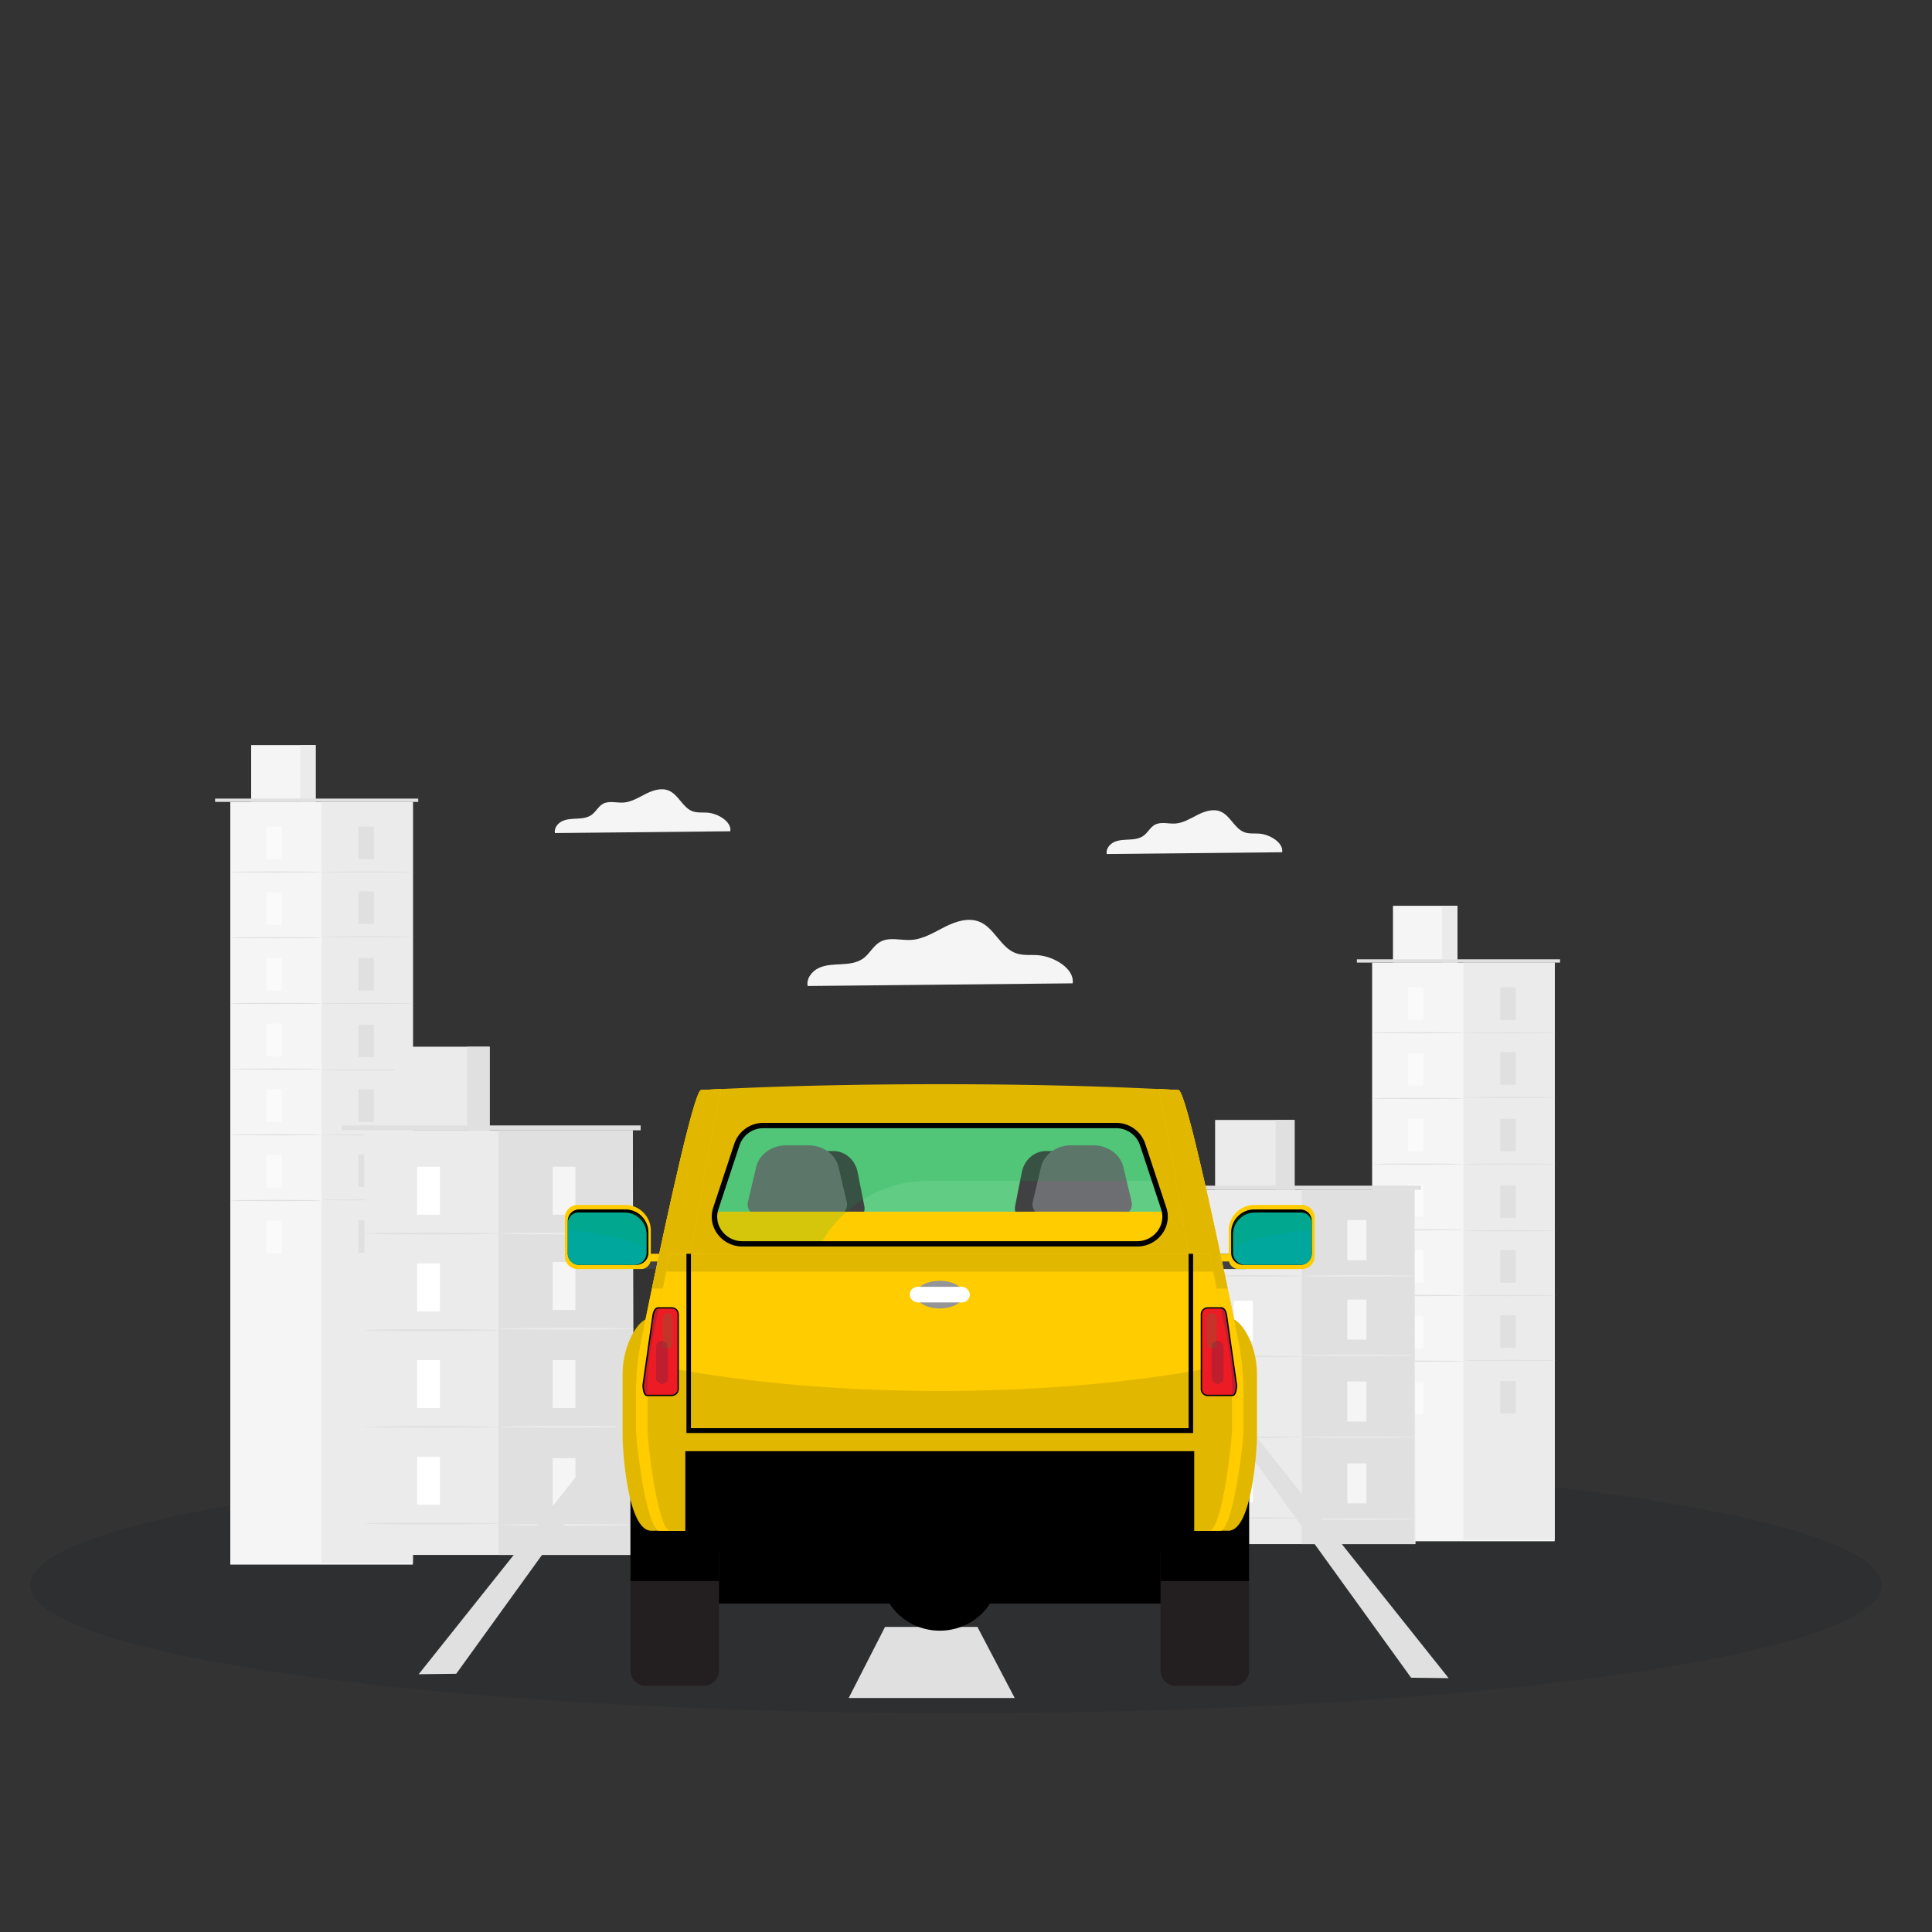 <?xml version="1.0" encoding="utf-8"?>
<svg xmlns="http://www.w3.org/2000/svg" viewBox="0 0 2000 2000">
  <rect x="0" y="0" width="2000" height="2000" fill="#333333" stroke="none"/>
  <g data-name="Layer 1">
    <path d="M1110.43,1017.94c2.09-15.26-19.43-27.8-35.6-29.11-7.72-.62-15.73.56-23-2-15.84-5.52-22.16-26-37.61-32.49-11.55-4.87-24.84-.53-36,5.1S955.89,972.19,943.38,973c-10.88.69-22.69-3.34-32.21,2-7.09,4-10.81,12.14-17.35,17s-14.74,5.72-22.67,6.15-16.16.51-23.38,3.82-13.21,11-11.71,18.75Z" fill="#f5f5f5"/>
    <path d="M756.05,860.53c1.39-10.1-12.86-18.41-23.57-19.27-5.11-.41-10.41.37-15.25-1.32-10.48-3.65-14.67-17.2-24.9-21.51-7.65-3.22-16.45-.35-23.86,3.38s-14.74,8.42-23,9c-7.2.47-15-2.21-21.33,1.31-4.69,2.63-7.15,8-11.48,11.23s-9.76,3.79-15,4.07-10.69.34-15.48,2.53-8.74,7.25-7.75,12.42Z" fill="#f5f5f5"/>
    <path d="M1327.32,882.24c1.39-10.1-12.86-18.41-23.57-19.27-5.11-.41-10.42.37-15.25-1.32-10.49-3.65-14.67-17.19-24.9-21.51-7.65-3.22-16.45-.35-23.87,3.38s-14.74,8.43-23,9c-7.2.46-15-2.21-21.33,1.31-4.7,2.62-7.16,8-11.49,11.22s-9.76,3.79-15,4.07-10.7.34-15.48,2.53-8.74,7.26-7.75,12.42Z" fill="#f5f5f5"/>
    <ellipse cx="989.56" cy="1640.81" fill="#26292c" opacity=".31" rx="958.39" ry="132.79"/>
    <rect fill="#f5f5f5" height="789.53" width="189.01" x="238.4" y="830.13"/>
    <rect fill="#ebebeb" height="787.57" width="94.51" x="332.91" y="830.13"/>
    <rect fill="#f5f5f5" height="58.81" width="66.75" x="259.99" y="771.32"/>
    <rect fill="#ebebeb" height="58.81" width="15.91" x="310.82" y="771.32"/>
    <polyline fill="#e0e0e0" points="222.65 830.13 222.65 826.7 432.95 826.7 432.95 830.13"/>
    <rect fill="#fafafa" height="33.74" width="16" x="275.71" y="855.78"/>
    <path d="M332.91,902.75c0,.36-21.16.65-47.25.65s-47.26-.29-47.26-.65,21.16-.64,47.26-.64S332.91,902.4,332.91,902.75Z" fill="#e0e0e0"/>
    <rect fill="#e0e0e0" height="33.74" width="16" x="371.04" y="855.78"/>
    <path d="M428.24,902.75c0,.36-21.16.65-47.25.65s-47.26-.29-47.26-.65,21.16-.64,47.26-.64S428.24,902.4,428.24,902.75Z" fill="#e0e0e0"/>
    <rect fill="#e0e0e0" height="33.74" width="16" x="371.04" y="922.76"/>
    <path d="M428.24,969.73c0,.36-21.16.65-47.25.65s-47.26-.29-47.26-.65,21.16-.64,47.26-.64S428.24,969.38,428.24,969.73Z" fill="#e0e0e0"/>
    <rect fill="#e0e0e0" height="33.74" width="16" x="371.04" y="991.76"/>
    <path d="M428.24,1038.73c0,.36-21.16.65-47.25.65s-47.26-.29-47.26-.65,21.16-.64,47.26-.64S428.24,1038.38,428.24,1038.73Z" fill="#e0e0e0"/>
    <rect fill="#e0e0e0" height="33.74" width="16" x="371.04" y="1060.76"/>
    <path d="M428.24,1107.73c0,.36-21.16.65-47.25.65s-47.26-.29-47.26-.65,21.16-.64,47.26-.64S428.24,1107.38,428.24,1107.73Z" fill="#e0e0e0"/>
    <rect fill="#e0e0e0" height="33.74" width="16" x="371.04" y="1127.78"/>
    <path d="M428.24,1174.76c0,.35-21.16.64-47.25.64s-47.26-.29-47.26-.64,21.16-.65,47.26-.65S428.24,1174.4,428.24,1174.76Z" fill="#e0e0e0"/>
    <rect fill="#e0e0e0" height="33.74" width="16" x="371.04" y="1195.08"/>
    <rect fill="#e0e0e0" height="33.74" width="16" x="371.04" y="1263.26"/>
    <path d="M428.24,1242.05c0,.36-21.16.65-47.25.65s-47.26-.29-47.26-.65,21.16-.64,47.26-.64S428.24,1241.7,428.24,1242.05Z" fill="#e0e0e0"/>
    <rect fill="#fafafa" height="33.74" width="16" x="275.71" y="923.78"/>
    <path d="M332.91,970.75c0,.36-21.16.65-47.25.65s-47.26-.29-47.26-.65,21.16-.64,47.26-.64S332.91,970.4,332.91,970.75Z" fill="#e0e0e0"/>
    <rect fill="#fafafa" height="33.74" width="16" x="275.71" y="991.78"/>
    <path d="M332.91,1038.75c0,.36-21.16.65-47.25.65s-47.26-.29-47.26-.65,21.16-.64,47.26-.64S332.91,1038.4,332.91,1038.75Z" fill="#e0e0e0"/>
    <rect fill="#fafafa" height="33.74" width="16" x="275.71" y="1059.78"/>
    <path d="M332.91,1106.76c0,.35-21.16.64-47.25.64s-47.26-.29-47.26-.64,21.16-.65,47.26-.65S332.91,1106.4,332.91,1106.76Z" fill="#e0e0e0"/>
    <rect fill="#fafafa" height="33.74" width="16" x="275.71" y="1127.78"/>
    <path d="M332.91,1174.76c0,.35-21.16.64-47.25.64s-47.26-.29-47.26-.64,21.16-.65,47.26-.65S332.91,1174.4,332.91,1174.76Z" fill="#e0e0e0"/>
    <rect fill="#fafafa" height="33.74" width="16" x="275.71" y="1195.78"/>
    <path d="M332.91,1242.76c0,.35-21.16.64-47.25.64s-47.26-.29-47.26-.64,21.16-.64,47.26-.64S332.91,1242.4,332.91,1242.76Z" fill="#e0e0e0"/>
    <rect fill="#fafafa" height="33.74" width="16" x="275.71" y="1263.78"/>
    <rect fill="#f5f5f5" height="599.03" width="189.01" x="1420.41" y="996.48"/>
    <rect fill="#ebebeb" height="597.38" width="94.51" x="1514.92" y="996.48"/>
    <rect fill="#f5f5f5" height="58.81" width="66.75" x="1441.99" y="937.67"/>
    <rect fill="#ebebeb" height="58.81" width="15.91" x="1492.83" y="937.67"/>
    <polyline fill="#e0e0e0" points="1404.66 996.48 1404.66 993.05 1614.95 993.05 1614.95 996.48"/>
    <rect fill="#fafafa" height="33.74" width="16" x="1457.72" y="1022.12"/>
    <path d="M1514.92,1069.1c0,.36-21.16.64-47.26.64s-47.25-.28-47.25-.64,21.15-.64,47.25-.64S1514.92,1068.74,1514.92,1069.1Z" fill="#e0e0e0"/>
    <rect fill="#e0e0e0" height="33.74" width="16" x="1553.05" y="1022.12"/>
    <path d="M1610.24,1069.1c0,.36-21.15.64-47.25.64s-47.25-.28-47.25-.64,21.15-.64,47.25-.64S1610.24,1068.74,1610.24,1069.1Z" fill="#e0e0e0"/>
    <rect fill="#e0e0e0" height="33.74" width="16" x="1553.05" y="1089.1"/>
    <path d="M1610.24,1136.08c0,.36-21.15.64-47.25.64s-47.25-.28-47.25-.64,21.15-.64,47.25-.64S1610.24,1135.72,1610.24,1136.08Z" fill="#e0e0e0"/>
    <rect fill="#e0e0e0" height="33.74" width="16" x="1553.05" y="1158.1"/>
    <path d="M1610.24,1205.08c0,.35-21.15.64-47.25.64s-47.25-.29-47.25-.64,21.15-.64,47.25-.64S1610.24,1204.72,1610.24,1205.08Z" fill="#e0e0e0"/>
    <rect fill="#e0e0e0" height="33.74" width="16" x="1553.05" y="1227.1"/>
    <path d="M1610.24,1274.08c0,.35-21.15.64-47.25.64s-47.25-.29-47.25-.64,21.15-.65,47.25-.65S1610.24,1273.72,1610.24,1274.08Z" fill="#e0e0e0"/>
    <rect fill="#e0e0e0" height="33.74" width="16" x="1553.05" y="1294.13"/>
    <path d="M1610.24,1341.1c0,.36-21.15.65-47.25.65s-47.25-.29-47.25-.65,21.15-.64,47.25-.64S1610.24,1340.75,1610.24,1341.1Z" fill="#e0e0e0"/>
    <rect fill="#e0e0e0" height="33.74" width="16" x="1553.05" y="1361.43"/>
    <rect fill="#e0e0e0" height="33.74" width="16" x="1553.05" y="1429.6"/>
    <path d="M1610.24,1408.4c0,.36-21.15.65-47.25.65s-47.25-.29-47.25-.65,21.15-.64,47.25-.64S1610.24,1408.05,1610.24,1408.4Z" fill="#e0e0e0"/>
    <rect fill="#fafafa" height="33.74" width="16" x="1457.72" y="1090.13"/>
    <path d="M1514.92,1137.1c0,.36-21.16.65-47.26.65s-47.25-.29-47.25-.65,21.15-.64,47.25-.64S1514.92,1136.75,1514.92,1137.1Z" fill="#e0e0e0"/>
    <rect fill="#fafafa" height="33.74" width="16" x="1457.72" y="1158.13"/>
    <path d="M1514.92,1205.1c0,.36-21.16.65-47.26.65s-47.25-.29-47.25-.65,21.15-.64,47.25-.64S1514.92,1204.75,1514.92,1205.1Z" fill="#e0e0e0"/>
    <rect fill="#fafafa" height="33.74" width="16" x="1457.72" y="1226.13"/>
    <path d="M1514.92,1273.1c0,.36-21.16.65-47.26.65s-47.25-.29-47.25-.65,21.15-.64,47.25-.64S1514.92,1272.75,1514.92,1273.1Z" fill="#e0e0e0"/>
    <rect fill="#fafafa" height="33.74" width="16" x="1457.72" y="1294.13"/>
    <path d="M1514.92,1341.1c0,.36-21.16.65-47.26.65s-47.25-.29-47.25-.65,21.15-.64,47.25-.64S1514.92,1340.75,1514.92,1341.1Z" fill="#e0e0e0"/>
    <rect fill="#fafafa" height="33.74" width="16" x="1457.72" y="1362.13"/>
    <path d="M1514.92,1409.11c0,.35-21.16.64-47.26.64s-47.25-.29-47.25-.64,21.15-.65,47.25-.65S1514.92,1408.75,1514.92,1409.11Z" fill="#e0e0e0"/>
    <rect fill="#fafafa" height="33.74" width="16" x="1457.72" y="1430.13"/>
    <polygon fill="#ebebeb" points="656.28 1609.67 378.14 1609.67 376.93 1170.09 655.07 1170.09 656.28 1609.67"/>
    <rect fill="#e0e0e0" height="439.58" width="139.07" x="516" y="1170.09"/>
    <rect fill="#ebebeb" height="86.54" width="98.22" x="408.69" y="1083.55"/>
    <rect fill="#e0e0e0" height="86.54" width="23.41" x="483.5" y="1083.55"/>
    <rect fill="#e0e0e0" height="5.05" width="309.46" x="353.75" y="1165.04"/>
    <rect fill="#fff" height="49.64" width="23.54" x="431.83" y="1207.83"/>
    <path d="M516,1277c0,.52-31.14.94-69.53.94s-69.54-.42-69.54-.94,31.12-1,69.54-1S516,1276.43,516,1277Z" fill="#e0e0e0"/>
    <rect fill="#f5f5f5" height="49.64" width="23.54" x="572.11" y="1207.83"/>
    <path d="M656.28,1277c0,.52-31.14.94-69.53.94s-69.54-.42-69.54-.94,31.12-1,69.54-1S656.28,1276.43,656.28,1277Z" fill="#ebebeb"/>
    <rect fill="#f5f5f5" height="49.64" width="23.54" x="572.11" y="1306.39"/>
    <path d="M656.28,1375.52c0,.52-31.14.94-69.53.94s-69.54-.42-69.54-.94,31.12-1,69.54-1S656.28,1375,656.28,1375.52Z" fill="#ebebeb"/>
    <rect fill="#f5f5f5" height="49.64" width="23.54" x="572.11" y="1407.93"/>
    <path d="M656.28,1477.05c0,.52-31.14,1-69.53,1s-69.54-.43-69.54-1,31.12-1,69.54-1S656.28,1476.53,656.28,1477.05Z" fill="#ebebeb"/>
    <rect fill="#f5f5f5" height="49.64" width="23.54" x="572.11" y="1509.46"/>
    <path d="M656.28,1578.59c0,.52-31.14.94-69.53.94s-69.54-.42-69.54-.94,31.12-.95,69.54-.95S656.28,1578.06,656.28,1578.59Z" fill="#ebebeb"/>
    <rect fill="#fff" height="49.64" width="23.54" x="431.83" y="1307.89"/>
    <path d="M516,1377c0,.52-31.14,1-69.53,1s-69.54-.43-69.54-1,31.12-1,69.54-1S516,1376.5,516,1377Z" fill="#e0e0e0"/>
    <rect fill="#fff" height="49.64" width="23.54" x="431.83" y="1407.96"/>
    <path d="M516,1477.09c0,.52-31.14.94-69.53.94s-69.54-.42-69.54-.94,31.12-.95,69.54-.95S516,1476.56,516,1477.09Z" fill="#e0e0e0"/>
    <rect fill="#fff" height="49.64" width="23.54" x="431.83" y="1508.03"/>
    <path d="M516,1577.15c0,.53-31.14.95-69.53.95s-69.54-.42-69.54-.95,31.12-1,69.54-1S516,1576.63,516,1577.15Z" fill="#e0e0e0"/>
    <polygon fill="#ebebeb" points="1465.32 1598.46 1232.27 1598.46 1231.26 1231.6 1464.3 1231.6 1465.32 1598.46"/>
    <rect fill="#e0e0e0" height="366.86" width="116.52" x="1347.78" y="1231.6"/>
    <rect fill="#ebebeb" height="72.22" width="82.29" x="1257.87" y="1159.37"/>
    <rect fill="#e0e0e0" height="72.22" width="19.61" x="1320.55" y="1159.37"/>
    <rect fill="#e0e0e0" height="4.21" width="259.29" x="1211.83" y="1227.39"/>
    <rect fill="#fff" height="41.43" width="19.73" x="1277.26" y="1263.1"/>
    <path d="M1347.78,1320.79c0,.43-26.09.79-58.26.79s-58.26-.36-58.26-.79,26.08-.79,58.26-.79S1347.78,1320.35,1347.78,1320.79Z" fill="#e0e0e0"/>
    <rect fill="#f5f5f5" height="41.43" width="19.73" x="1394.79" y="1263.1"/>
    <path d="M1465.31,1320.79c0,.43-26.08.79-58.25.79s-58.27-.36-58.27-.79,26.08-.79,58.27-.79S1465.31,1320.35,1465.31,1320.79Z" fill="#ebebeb"/>
    <rect fill="#f5f5f5" height="41.43" width="19.73" x="1394.79" y="1345.35"/>
    <path d="M1465.31,1403c0,.44-26.08.79-58.25.79s-58.27-.35-58.27-.79,26.08-.79,58.27-.79S1465.31,1402.61,1465.31,1403Z" fill="#ebebeb"/>
    <rect fill="#f5f5f5" height="41.43" width="19.73" x="1394.79" y="1430.09"/>
    <path d="M1465.31,1487.78c0,.44-26.08.79-58.25.79s-58.27-.35-58.27-.79,26.08-.79,58.27-.79S1465.31,1487.34,1465.31,1487.78Z" fill="#ebebeb"/>
    <rect fill="#f5f5f5" height="41.43" width="19.73" x="1394.79" y="1514.83"/>
    <path d="M1465.31,1572.52c0,.43-26.08.79-58.25.79s-58.27-.36-58.27-.79,26.08-.79,58.27-.79S1465.31,1572.08,1465.31,1572.52Z" fill="#ebebeb"/>
    <rect fill="#fff" height="41.43" width="19.73" x="1277.26" y="1346.61"/>
    <path d="M1347.78,1404.3c0,.44-26.09.79-58.26.79s-58.26-.35-58.26-.79,26.08-.79,58.26-.79S1347.78,1403.86,1347.78,1404.3Z" fill="#e0e0e0"/>
    <rect fill="#fff" height="41.43" width="19.73" x="1277.26" y="1430.12"/>
    <path d="M1347.78,1487.81c0,.44-26.09.79-58.26.79s-58.26-.35-58.26-.79,26.08-.79,58.26-.79S1347.78,1487.37,1347.78,1487.81Z" fill="#e0e0e0"/>
    <rect fill="#fff" height="41.43" width="19.73" x="1277.26" y="1513.63"/>
    <path d="M1347.78,1571.32c0,.44-26.09.79-58.26.79s-58.26-.35-58.26-.79,26.08-.79,58.26-.79S1347.78,1570.88,1347.78,1571.32Z" fill="#e0e0e0"/>
    <polygon fill="#e0e0e0" points="938.59 1587.36 917.53 1656.28 1008.43 1656.28 979.81 1587.36 938.59 1587.36"/>
    <polygon fill="#e0e0e0" points="916.18 1684.18 878.58 1757.74 1050.42 1757.74 1011.82 1684.18 916.18 1684.18"/>
    <polygon fill="#e0e0e0" points="472.29 1732.68 433.42 1733.15 664.27 1443.45 681.05 1443.45 472.29 1732.68"/>
    <polygon fill="#e0e0e0" points="1460.76 1736.76 1499.63 1737.23 1268.78 1447.53 1251.99 1447.53 1460.76 1736.76"/>
    <rect height="151.74" width="526.82" x="709.44" y="1508.27"/>
    <ellipse cx="972.85" cy="1628.53" rx="61.26" ry="59.54"/>
    <path d="M1201.39,1504.81H1293a0,0,0,0,1,0,0v224.49a16,16,0,0,1-16,16h-59.63a16,16,0,0,1-16-16V1504.81A0,0,0,0,1,1201.39,1504.81Z" fill="#231f20"/>
    <path d="M652.7,1504.81h91.6a0,0,0,0,1,0,0v224.49a16,16,0,0,1-16,16H668.69a16,16,0,0,1-16-16V1504.81A0,0,0,0,1,652.7,1504.81Z" fill="#231f20"/>
    <rect height="131.79" width="91.6" x="1201.39" y="1504.81"/>
    <rect height="131.79" width="91.6" x="652.7" y="1504.81"/>
    <path d="M1152.38,1584.61h119.24c25,0,29.58-86.83,29.58-96.84v-65.41c0-31-16.79-57.66-28-57.66H1152.38Z" fill="#e2b700"/>
    <path d="M793.32,1584.61H674.08c-25,0-29.59-86.83-29.59-96.84v-65.41c0-31,16.79-57.66,28-57.66H793.32Z" fill="#e2b700"/>
    <path d="M1289,1313.73h-35.89a7.89,7.89,0,0,1-7.89-7.89h0a7.89,7.89,0,0,1,7.89-7.89H1289a7.9,7.9,0,0,1,7.9,7.89h0A7.9,7.9,0,0,1,1289,1313.73Z" fill="#414042"/>
    <path d="M1286.66,1297.94h-33.34a8,8,0,0,0-8.12,7.9h33.34A8,8,0,0,0,1286.66,1297.94Z" fill="#fc0"/>
    <path d="M1298.53,1247.35h49.27a13.11,13.11,0,0,1,13.11,13.11v40.16a13.11,13.11,0,0,1-13.11,13.11h-65.54a10.28,10.28,0,0,1-10.28-10.28V1273.9A26.56,26.56,0,0,1,1298.53,1247.35Z" fill="#fc0"/>
    <path d="M1298.44,1252h47.66a11.83,11.83,0,0,1,11.83,11.83v33.74a11.83,11.83,0,0,1-11.83,11.83h-59.2a12.41,12.41,0,0,1-12.41-12.41v-21A24,24,0,0,1,1298.44,1252Z"/>
    <path d="M1299.34,1255.15h47.24a11.35,11.35,0,0,1,11.35,11.35V1298a11.35,11.35,0,0,1-11.35,11.35H1289a12.61,12.61,0,0,1-12.61-12.61v-18.63A23,23,0,0,1,1299.34,1255.15Z" fill="#00a79d"/>
    <path d="M1349.18,1255.15h-55.11a17.47,17.47,0,0,0-17.71,17.22v19.45c21.77-11.77,56.84-16.58,81.57-18.36v-9.81A8.63,8.63,0,0,0,1349.18,1255.15Z" fill="#08a742" opacity=".17"/>
    <path d="M656.71,1313.73h35.9a7.89,7.89,0,0,0,7.89-7.89h0a7.89,7.89,0,0,0-7.89-7.89h-35.9a7.89,7.89,0,0,0-7.89,7.89h0A7.89,7.89,0,0,0,656.71,1313.73Z" fill="#414042"/>
    <path d="M659,1297.94h33.34a8,8,0,0,1,8.12,7.9H667.16A8,8,0,0,1,659,1297.94Z" fill="#fc0"/>
    <path d="M595.07,1247.35h65.54a13.11,13.11,0,0,1,13.11,13.11v40.16a13.11,13.11,0,0,1-13.11,13.11H611.34a26.56,26.56,0,0,1-26.56-26.56v-29.54A10.28,10.28,0,0,1,595.07,1247.35Z" fill="#fc0" transform="rotate(180 629.255 1280.54)"/>
    <path d="M600.18,1252h59.2a11.83,11.83,0,0,1,11.83,11.83v33.74a11.83,11.83,0,0,1-11.83,11.83H611.73a24,24,0,0,1-24-24v-21A12.41,12.41,0,0,1,600.18,1252Z" transform="rotate(180 629.49 1280.675)"/>
    <path d="M600.38,1255.15H658a11.35,11.35,0,0,1,11.35,11.35V1298A11.35,11.35,0,0,1,658,1309.37H610.75a23,23,0,0,1-23-23v-18.63a12.61,12.61,0,0,1,12.61-12.61Z" fill="#00a79d" transform="rotate(180 628.55 1282.26)"/>
    <path d="M596.51,1255.15h55.11a17.47,17.47,0,0,1,17.72,17.22v19.45c-21.77-11.77-56.85-16.58-81.57-18.36v-9.81A8.62,8.62,0,0,1,596.51,1255.15Z" fill="#08a742" opacity=".17"/>
    <path d="M1220,1128.44c-67.53-3.8-153.48-6.08-247.12-6.08s-179.59,2.28-247.12,6.08c-10,.56-62.65,262.66-62.65,262.66a276.65,276.65,0,0,0-4.65,50.5V1480c0,13.9,10.94,104.61,24.42,104.61h580c13.49,0,24.43-90.71,24.43-104.61v-38.42a276.29,276.29,0,0,0-4.65-50.46S1230,1129,1220,1128.44Z" fill="#e2b700"/>
    <path d="M699.24,1398.16s30.91-197.57,47.12-270.8c-7,.35-13.94.7-20.62,1.08-10,.56-62.65,262.66-62.65,262.66a276.65,276.65,0,0,0-4.65,50.5V1480c0,13.9,10.93,104.61,24.42,104.61h21.88c-5.79-31.54-9.61-75.8-9.61-85.69V1455.4A400.09,400.09,0,0,1,699.24,1398.16Z" fill="#fc0"/>
    <path d="M1282.61,1391.12S1230,1129,1220,1128.44c-6.69-.38-13.6-.73-20.63-1.08,16.21,73.23,47.11,270.82,47.11,270.82a399.39,399.39,0,0,1,4.1,57.19v43.55c0,9.89-3.81,54.15-9.6,85.69h21.87c13.49,0,24.43-90.71,24.43-104.61v-38.42A276.29,276.29,0,0,0,1282.61,1391.12Z" fill="#fc0"/>
    <path d="M674.84,1333.94h34.69c10.47-64.34,26.59-160.29,36.83-206.58-7,.35-13.94.7-20.62,1.08C718.73,1128.83,691,1256.8,674.84,1333.94Z" fill="#e2b700"/>
    <path d="M1220,1128.44c-6.69-.38-13.6-.73-20.63-1.08,10.25,46.29,26.35,142.23,36.83,206.58h34.69C1254.75,1256.79,1227,1128.83,1220,1128.44Z" fill="#e2b700"/>
    <path d="M674.86,1391.1a286.56,286.56,0,0,0-4.48,50.5V1480c0,13.9,10.52,104.61,23.5,104.61h557.94c13,0,23.49-90.71,23.49-104.61v-38.42a287.13,287.13,0,0,0-4.46-50.46s-8.19-42.43-18.61-93.18H693.47C683.05,1348.68,674.86,1391.1,674.86,1391.1Z" fill="#e2b700"/>
    <rect height="103.04" width="526.82" x="709.44" y="1502.27"/>
    <path d="M972.85,1439.92c112.42,0,216.37-10.36,300.88-27.9-.73-7-1.65-14-2.89-20.9,0,0-8.19-42.43-18.61-93.18H693.47c-10.42,50.74-18.61,93.16-18.61,93.16C673.62,1398,672.7,1405,672,1412,756.48,1429.57,860.43,1439.92,972.85,1439.92Z" fill="#fc0"/>
    <path d="M1252.23,1297.94H693.47c-1.29,6.28-2.55,12.42-3.75,18.38H1256C1254.77,1310.36,1253.52,1304.22,1252.23,1297.94Z" fill="#e2b700"/>
    <polygon points="1230.44 1297.94 1230.44 1478.44 715.26 1478.44 715.26 1297.94 710.59 1297.94 710.59 1483.45 1235.1 1483.45 1235.1 1297.94 1230.44 1297.94"/>
    <ellipse cx="972.85" cy="1340.19" fill="#939598" rx="24.75" ry="14.31" style="mix-blend-mode:multiply"/>
    <rect fill="#fff" height="16.14" rx="8.07" width="62.28" x="941.71" y="1332.11"/>
    <path d="M1243.65,1438.07a6.57,6.57,0,0,0,6.65,6.47H1276c2.92,0,4.07-6.84,4-10.71l-10.34-72.42c-.78-4.71-2.84-7.48-5.21-7.48H1250.3a6.56,6.56,0,0,0-6.65,6.46Z" fill="#ed1c24"/>
    <rect fill="#be1e2d" height="44.61" rx="6.14" width="12.28" x="1254.33" y="1388.07"/>
    <rect fill="#08a742" height="36.97" opacity=".17" rx="5.09" width="10.18" x="1249.24" y="1359.16"/>
    <path d="M1269.63,1361.41c-.78-4.71-2.84-7.48-5.21-7.48h-.53c4.45,22.43,7.3,37.19,7.3,37.19a286.18,286.18,0,0,1,4.47,50.46v3h.31c2.92,0,4.07-6.84,4-10.71Z" fill="#be1e2d"/>
    <path d="M1276,1445.22h-25.66a7.27,7.27,0,0,1-7.36-7.15v-77.68a7.27,7.27,0,0,1,7.36-7.15h14.11c2.83,0,5.09,3.09,5.91,8.07l10.34,72.43c.06,3.17-.62,8.53-2.72,10.6A2.75,2.75,0,0,1,1276,1445.22Zm-25.66-90.61a5.88,5.88,0,0,0-6,5.78v77.68a5.87,5.87,0,0,0,6,5.78H1276a1.35,1.35,0,0,0,1-.47c1.52-1.49,2.39-6.11,2.33-9.54l-10.34-72.33c-.69-4.19-2.45-6.9-4.51-6.9Z"/>
    <path d="M702.05,1438.07a6.57,6.57,0,0,1-6.66,6.47H669.73c-2.93,0-4.07-6.84-4-10.71l10.35-72.42c.77-4.71,2.83-7.48,5.2-7.48h14.12a6.56,6.56,0,0,1,6.66,6.46Z" fill="#ed1c24"/>
    <rect fill="#be1e2d" height="44.61" rx="6.14" transform="rotate(180 685.225 1410.38)" width="12.28" x="679.09" y="1388.07"/>
    <rect fill="#08a742" height="36.97" opacity=".17" rx="5.09" transform="rotate(-180 691.365 1377.645)" width="10.18" x="686.28" y="1359.16"/>
    <path d="M676.07,1361.41c.77-4.71,2.83-7.48,5.2-7.48h.54c-4.46,22.43-7.31,37.19-7.31,37.19a287.13,287.13,0,0,0-4.46,50.46v3h-.31c-2.93,0-4.07-6.84-4-10.71Z" fill="#be1e2d"/>
    <path d="M667.75,1444.34c-2.1-2.07-2.78-7.43-2.72-10.6l10.34-72.43c.82-5,3.08-8.07,5.9-8.07h14.12a7.27,7.27,0,0,1,7.36,7.15v77.68a7.27,7.27,0,0,1-7.36,7.15H669.73A2.73,2.73,0,0,1,667.75,1444.34Zm13.52-89.73c-2,0-3.82,2.71-4.5,6.9l-10.34,72.33c-.06,3.43.81,8.05,2.32,9.54a1.37,1.37,0,0,0,1,.47h25.66a5.87,5.87,0,0,0,6-5.78v-77.68a5.88,5.88,0,0,0-6-5.78Z"/>
    <path d="M1177.07,1287.62H768.63c-19.65,0-33.6-18.59-27.59-36.77l21.84-66.14a28.9,28.9,0,0,1,27.59-19.56h364.76a28.9,28.9,0,0,1,27.59,19.56l21.84,66.14C1210.66,1269,1196.71,1287.62,1177.07,1287.62Z" fill="#60cc84"/>
    <path d="M1144.64,1272.64h-23.2v-9.51h1.35c7.18,0,12.54-7.12,11-14.68l-6.9-35c-2.52-12.77-13-21.9-25.13-21.9h-18.87c-12.13,0-22.6,9.13-25.12,21.9l-6.91,35c-1.49,7.56,3.87,14.68,11,14.68h1.35v9.51h-23.19c-7,0-13.07,4.43-16.42,11h137.35C1157.71,1277.07,1151.64,1272.64,1144.64,1272.64Zm-239.06,0h-23.2v-9.51h1.35c7.19,0,12.55-7.12,11-14.68l-6.9-35c-2.52-12.77-13-21.9-25.12-21.9H843.88c-12.12,0-22.6,9.13-25.12,21.9l-6.9,35c-1.5,7.56,3.86,14.68,11,14.68h1.36v9.51h-23.2c-7,0-13.07,4.43-16.42,11H922C918.65,1277.07,912.59,1272.64,905.58,1272.64Z" fill="#414042"/>
    <path d="M889.87,1269.05H861.26v-9.78h1.66c8.86,0,15.47-7.32,13.63-15.1l-8.51-36c-3.11-13.13-16-22.51-31-22.51H813.77c-15,0-27.89,9.38-31,22.51l-8.52,36c-1.84,7.78,4.77,15.1,13.63,15.1h1.67v9.78H760.94a23.79,23.79,0,0,0-16.2,6.29,28.8,28.8,0,0,0,9,8.27H911.83A23.61,23.61,0,0,0,889.87,1269.05Zm294.88,0h-28.61v-9.78h1.67c8.86,0,15.47-7.32,13.63-15.1l-8.52-36c-3.1-13.13-16-22.51-31-22.51h-23.28c-15,0-27.88,9.38-31,22.51l-8.52,36c-1.83,7.78,4.77,15.1,13.63,15.1h1.67v9.78h-28.61a23.6,23.6,0,0,0-22,14.56h158.05a28.91,28.91,0,0,0,9-8.27A23.81,23.81,0,0,0,1184.75,1269.05Z" fill="#6d6e71"/>
    <path d="M768.63,1287.62h408.44c18.4,0,31.8-16.31,28.49-33.32H740.14C736.83,1271.31,750.23,1287.62,768.63,1287.62Z" fill="#fc0"/>
    <path d="M961.59,1222.37h233.67l-12.44-37.66a28.92,28.92,0,0,0-27.59-19.56H790.47a28.92,28.92,0,0,0-27.59,19.56L741,1250.85c-6,18.18,7.94,36.77,27.59,36.77h81C871.47,1248,914.17,1222.37,961.59,1222.37Z" fill="#08a742" opacity=".17"/>
    <path d="M1177.07,1290.36H768.63a31.78,31.78,0,0,1-25.69-12.69,29.89,29.89,0,0,1-4.59-27.66l21.85-66.14a31.61,31.61,0,0,1,30.27-21.46h364.76a31.61,31.61,0,0,1,30.27,21.46l21.84,66.14a29.91,29.91,0,0,1-4.58,27.66A31.79,31.79,0,0,1,1177.07,1290.36Zm-386.6-122.47a26,26,0,0,0-24.9,17.65l-21.85,66.15a24.6,24.6,0,0,0,3.77,22.75,26.16,26.16,0,0,0,21.14,10.44h408.44a26.15,26.15,0,0,0,21.13-10.44,24.57,24.57,0,0,0,3.77-22.75l-21.84-66.15a26,26,0,0,0-24.9-17.65Z"/>
  </g>
</svg>